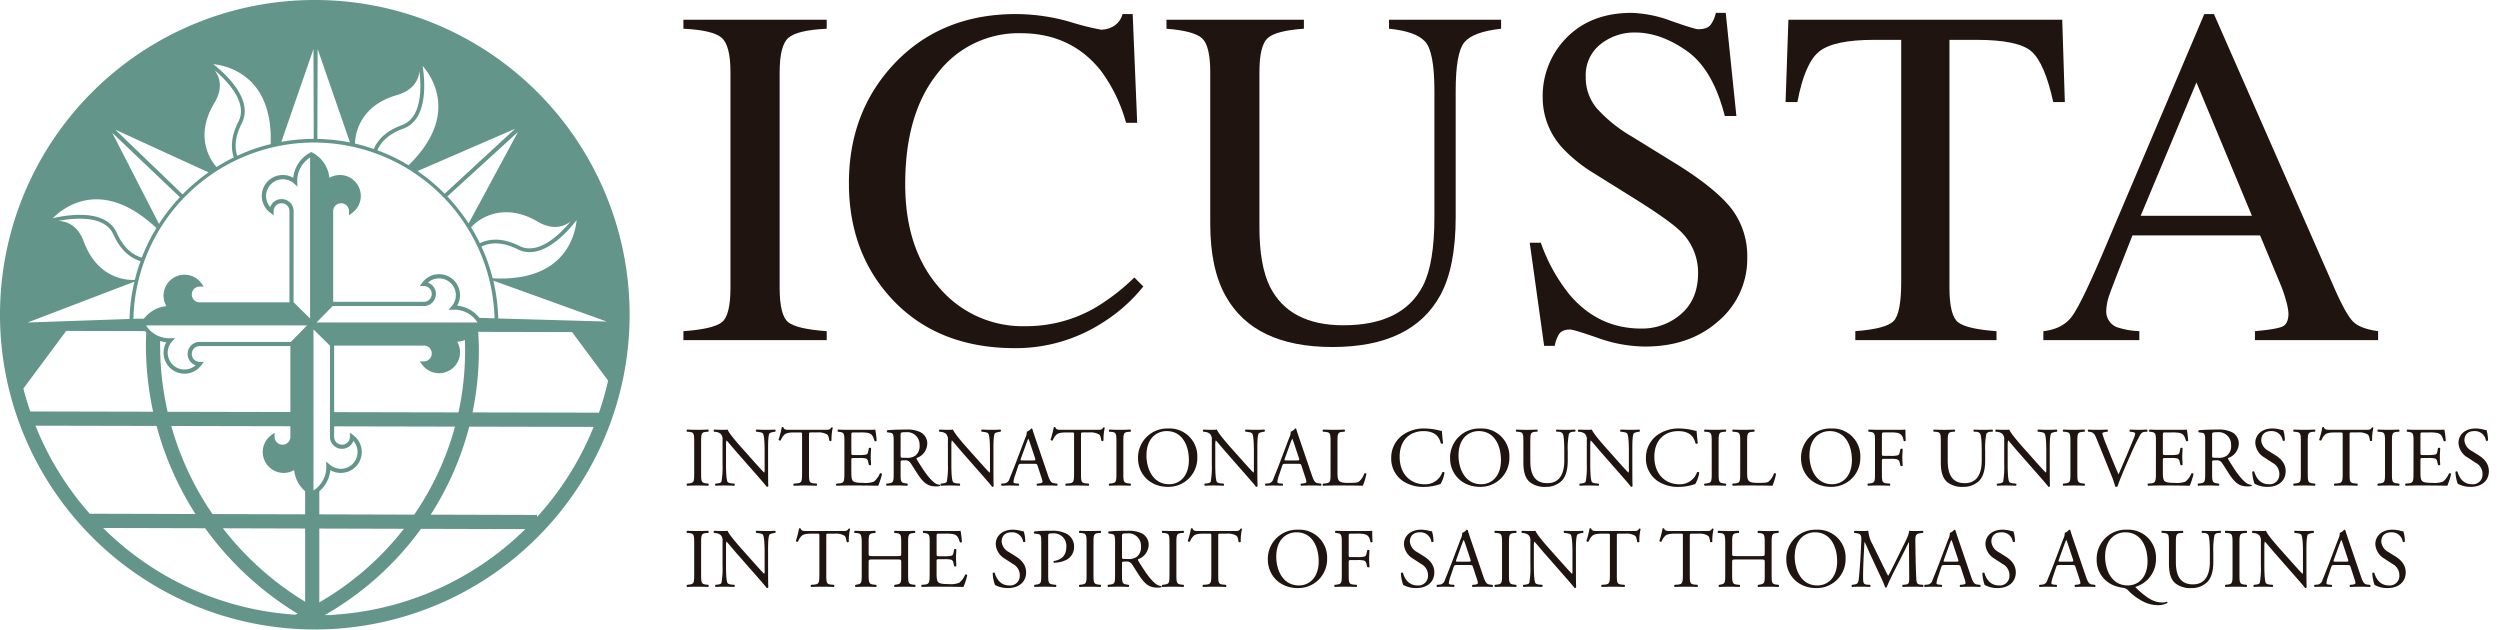 <svg xmlns="http://www.w3.org/2000/svg" viewBox="0 0 711.379 179.159"><defs><style>.cls-1{fill:#63958a;}.cls-2{fill:#1f140f;}</style></defs><title>Logo_icusta_trazado</title><path class="cls-1" d="M89.093,140.049l-2.269-2.629v36.072h4.035v-34.8S89.24,140,89.093,140.049Z"/><path class="cls-1" d="M89.579,0A89.524,89.524,0,0,0,23.64,150.137v.085h.082A89.557,89.557,0,1,0,89.579,0Zm83.08,91.5-30.881-.879a51.857,51.857,0,0,0-1.3-10.293l-.088-.464ZM141.381,79.241c-.416-.011-.8-.033-1.185-.054a51.946,51.946,0,0,0-3.2-9.019c.083-.044.163-.093.251-.131,2.922-1.279,6.3-.978,10.054.895,6.6,3.3,13.6-4.207,16.777-8.292C163.641,67.008,160.722,79.735,141.381,79.241ZM153,63.066c4.407,2.591,7.557,1.355,9.364-.023-3.3,3.944-9.254,9.6-14.586,6.938-4.049-2.023-7.736-2.331-10.962-.916-.094.041-.181.093-.271.14q-1.143-2.344-2.5-4.556c.436-.429.723-.684.723-.684S141.949,56.57,153,63.066Zm-19.65.507a53.2,53.2,0,0,0-6.064-7.674l20.1-18.338Zm-6.813-8.446a53.275,53.275,0,0,0-7.727-6.447l27.736-12.022Zm-9.872-8.5c-.143.143-.278.269-.415.4a52.452,52.452,0,0,0-8.87-4.27c1.186-2.729,3.638-4.8,7.337-6.142,6.932-2.511,6.32-12.759,5.545-17.874C123.125,22.058,130.341,32.941,116.66,46.622ZM112.934,27.06c4.914-1.41,6.187-4.545,6.433-6.8.587,5.108.586,13.322-5.017,15.353-4.021,1.457-6.689,3.746-7.982,6.788a51.8,51.8,0,0,0-5.345-1.539C101.012,40.176,101.052,30.469,112.934,27.06Zm-22.55-13.1,9.209,26.58a51.879,51.879,0,0,0-9.283-1Zm50.338,76.611c-.584-.013-5.015-.149-5.015-.149a11.627,11.627,0,0,0,1.227,1.746c.112.136-7.894.23-7.894.23a9.277,9.277,0,0,1-1.6,1.841l4.7.1.035.418c.1,1.672.169,3.353.169,5.049a82.554,82.554,0,0,1-1.888,17.544l-34.168-.074-1.733-.032-.023,4.078h1l1.646,0,3.093.007,29.2.063a82.241,82.241,0,0,1-11.607,25.043l-24.853-.07-4.046-.011-28.5-.074a85.161,85.161,0,0,1-11.727-25.063l35.067.076v-4.046l-36.109-.078A85.458,85.458,0,0,1,45.564,98.1c0-.6.012-1.2.029-1.791-.054-.023-2.266-1.074-2.266-1.074s-1.2-1.845-1.782-1.84c-1.409.013-.025-2.7-.025-2.7-1.19,0-2.381.01-3.563.012a51.4,51.4,0,0,1,102.766-.134ZM38.373,79.64c-1.33.088-10.407.263-14.514-10.864-1.77-4.8-4.991-5.833-7.263-5.911,5.051-.964,13.242-1.573,15.683,3.865,1.815,4.045,4.409,6.586,7.7,7.579A51.8,51.8,0,0,0,38.373,79.64ZM89.2,13.963l.073,25.552a51.972,51.972,0,0,0-9.22.848ZM77.023,41A51.992,51.992,0,0,0,67.5,44.337c-.867-2.74-.457-5.829,1.284-9.214,3.374-6.556-4.045-13.652-8.093-16.874C65.042,18.733,77.682,21.793,77.023,41ZM60.985,29.332c2.643-4.376,1.445-7.54.088-9.363,3.9,3.346,9.491,9.367,6.765,14.667-1.905,3.7-2.323,7.11-1.309,10.157a52.649,52.649,0,0,0-4.907,2.737C61.04,46.919,54.653,39.813,60.985,29.332ZM59.339,49.049a53.225,53.225,0,0,0-7.381,6.263L32.813,36.9Zm-8.151,7.058a53.134,53.134,0,0,0-5.949,7.6l-13.292-25.9Zm-8.1,7.5c.51.44.969.86,1.409,1.274a52.386,52.386,0,0,0-4.155,8.427c-3.013-.889-5.4-3.244-7.094-7.015-3.018-6.727-13.193-5.356-18.236-4.2C18.115,58.984,28.432,50.98,43.09,63.609ZM38.247,80.155a50.232,50.232,0,0,0-1.382,10.608L7.839,91.77Zm-31.589,30.4L18.831,94.166l22.8.053c-.062,1.286-.109,2.576-.109,3.878a89.516,89.516,0,0,0,2.046,19.061l-34.956-.076C7.88,114.941,7.218,112.77,6.658,110.558Zm18.874,35.623A85.66,85.66,0,0,1,10.1,121.131l34.452.075a89.074,89.074,0,0,0,11.07,25.058Zm58.53,28.733a85.271,85.271,0,0,1-54.718-24.676l29.032.08a90.314,90.314,0,0,0,26.308,24.314C84.476,174.728,84.268,174.819,84.061,174.914Zm5.012-2.51-1.6-.791a86.205,86.205,0,0,1-24.046-21.283l24.134.066,4.046.011,23.328.064A83.228,83.228,0,0,1,89.073,172.4Zm6.6,2.467a17.38,17.38,0,0,1-3.242.142,87.229,87.229,0,0,0,27.366-24.528l29.676.081A85.256,85.256,0,0,1,95.67,174.872Zm57.146-27.759,0-.583-30.264-.085A86.026,86.026,0,0,0,133.519,121.4l35.4.077A85.718,85.718,0,0,1,152.816,147.113Zm-18.358-29.759a86.488,86.488,0,0,0,1.8-17.553c0-1.811-.079-3.6-.192-5.385l1.134.024,25.579.059,10.247,13.8a84.763,84.763,0,0,1-2.593,9.135Z"/><path class="cls-1" d="M96.715,50.149a5.6,5.6,0,0,0-3.3,1.073,8.728,8.728,0,0,0-4.471-7.37l-.358-.2h0l-.358.2a8.728,8.728,0,0,0-4.471,7.37,5.6,5.6,0,0,0-6.617,9.046l.383.282v-.476a2.6,2.6,0,0,1,5.2.006c0,.067,0,.162-.008.243s-.006.134,0,.183V86.361l5.877,5.776h0l5.877-5.777V60.506h0c0-.049,0-.109,0-.183s-.008-.176-.008-.243a2.6,2.6,0,0,1,5.2-.006v.476l.383-.282a5.6,5.6,0,0,0-3.32-10.119ZM88.107,90.988l-4.913-4.829V60.407l0-.063c0-.088.008-.191.008-.264a3.08,3.08,0,0,0-6.123-.48,5.121,5.121,0,1,1,6.763-7.693l.417.367-.019-.622c0-.063,0-.125,0-.188a8.243,8.243,0,0,1,3.869-6.979s.32-.2.482-.3V91.453Z"/><path class="cls-1" d="M88.589,92.629l-6.228-6.121v-26c0-.04,0-.111,0-.2s.007-.166.007-.227a2.248,2.248,0,0,0-4.5,0v1.166l-.941-.693A5.953,5.953,0,0,1,80.463,49.8a5.9,5.9,0,0,1,2.984.8,9.12,9.12,0,0,1,4.613-7.056l.53-.294.529.3A9.117,9.117,0,0,1,93.73,50.6a5.957,5.957,0,0,1,8.941,5.155,5.98,5.98,0,0,1-2.428,4.8l-.939.693,0-1.168a2.248,2.248,0,0,0-4.5.005l.006.183c.005.146.008.209,0,.261V86.508l-.1.1Zm.35-48.377V91.3l5.176-5.086V60.506c0-.055,0-.1,0-.146-.006-.14-.01-.219-.01-.279a2.949,2.949,0,0,1,5.889-.222A5.254,5.254,0,0,0,93.624,51.5l-.538.392-.018-.665A8.406,8.406,0,0,0,88.939,44.252Zm-5.4,41.761,4.695,4.612V44.816a7.842,7.842,0,0,0-3.65,6.648l.048,1.607-1.023-.9A4.77,4.77,0,0,0,76.9,58.921a3.43,3.43,0,0,1,6.658,1.158c0,.078,0,.188-.009.281Z"/><path class="cls-1" d="M130.544,100.243a5.6,5.6,0,0,0-1.073-3.3,8.728,8.728,0,0,0,7.37-4.471l.2-.358h0l-.2-.358a8.728,8.728,0,0,0-7.37-4.471,5.6,5.6,0,0,0-9.046-6.617l-.282.383h.476a2.6,2.6,0,0,1-.006,5.2c-.067,0-.162,0-.243-.008s-.134-.006-.183,0H94.333l-5.776,5.877h0l5.777,5.877h25.855c.049,0,.109,0,.183,0s.176-.008.243-.008a2.6,2.6,0,0,1,.006,5.2h-.476l.282.383a5.6,5.6,0,0,0,10.119-3.32ZM89.706,91.635l4.829-4.913h25.752l.063,0c.088,0,.191.008.264.008a3.08,3.08,0,0,0,.48-6.123,5.121,5.121,0,1,1,7.693,6.763l-.367.417.622-.019c.063,0,.125,0,.188,0a8.243,8.243,0,0,1,6.979,3.869s.2.32.3.482H89.24Z"/><path class="cls-1" d="M124.938,106.2a5.981,5.981,0,0,1-4.8-2.429l-.693-.942h1.168a2.248,2.248,0,0,0-.006-4.5c-.062,0-.15,0-.225.008-.1,0-.166,0-.22,0H94.185l-6.121-6.228,6.122-6.228h26a1.756,1.756,0,0,1,.2,0l.224.007a2.247,2.247,0,0,0,.005-4.495l-1.166,0,.691-.941A5.954,5.954,0,0,1,130.9,83.991a5.905,5.905,0,0,1-.8,2.983,9.124,9.124,0,0,1,7.055,4.614l.3.528-.3.53a9.119,9.119,0,0,1-7.055,4.612,5.957,5.957,0,0,1-5.155,8.941Zm-4.1-2.678a5.252,5.252,0,0,0,9.358-3.279,5.216,5.216,0,0,0-1.006-3.09l-.392-.538.665-.019a8.409,8.409,0,0,0,6.981-4.129H89.392l5.087,5.176h25.708a1.335,1.335,0,0,0,.149,0c.1-.005.205-.01.277-.01a2.949,2.949,0,0,1,.222,5.89ZM90.068,91.766h45.81a7.84,7.84,0,0,0-6.648-3.65l-1.608.048.9-1.023a4.771,4.771,0,0,0-6.752-6.717,3.43,3.43,0,0,1-1.158,6.659l-.275-.008-25.656,0Z"/><path class="cls-1" d="M80.72,134.22a5.6,5.6,0,0,0,3.3-1.073,8.728,8.728,0,0,0,4.471,7.37l.358.2h0l.358-.2a8.728,8.728,0,0,0,4.471-7.37,5.6,5.6,0,0,0,6.617-9.046l-.383-.282v.476a2.6,2.6,0,0,1-5.2-.006c0-.067,0-.162.008-.243s.006-.134,0-.183V98.008l-5.877-5.776h0l-5.877,5.777v25.855h0c0,.049,0,.109,0,.183s.008.176.008.243a2.6,2.6,0,0,1-5.2.006v-.476l-.383.282a5.6,5.6,0,0,0,3.32,10.119Zm8.608-40.839,4.913,4.829v25.752l0,.063c0,.088-.008.191-.008.264a3.08,3.08,0,0,0,6.123.48,5.121,5.121,0,1,1-6.763,7.693l-.417-.367.019.622c0,.063,0,.125,0,.188a8.243,8.243,0,0,1-3.869,6.979s-.32.2-.482.3V92.915Z"/><path class="cls-1" d="M88.846,141.118l-.529-.294a9.12,9.12,0,0,1-4.612-7.056,5.9,5.9,0,0,1-2.985.8,5.954,5.954,0,0,1-3.528-10.751l.939-.693,0,1.166a2.248,2.248,0,0,0,4.5,0l-.006-.181c-.005-.148-.008-.211,0-.264V97.861l6.227-6.122,6.228,6.122v26c0,.038,0,.108,0,.2s-.008.168-.008.229a2.248,2.248,0,0,0,4.5.005v-1.168l.941.693a5.953,5.953,0,0,1-3.528,10.751,5.912,5.912,0,0,1-2.984-.8,9.118,9.118,0,0,1-4.613,7.055Zm-4.5-8.647.018.665a8.407,8.407,0,0,0,4.128,6.981V93.068l-5.176,5.086v25.708c0,.055,0,.1,0,.146.006.142.01.22.01.279a2.949,2.949,0,0,1-5.889.222,5.253,5.253,0,0,0,3.278,9.359,5.217,5.217,0,0,0,3.091-1.006ZM89.2,93.743v45.81a7.841,7.841,0,0,0,3.651-6.648L92.8,131.3l1.023.9a4.77,4.77,0,0,0,6.717-6.751,3.43,3.43,0,0,1-6.658-1.16c0-.077,0-.186.009-.281l0-25.651Z"/><path class="cls-1" d="M46.89,84.125a5.6,5.6,0,0,0,1.073,3.3,8.728,8.728,0,0,0-7.37,4.471l-.2.358h0l.2.358a8.728,8.728,0,0,0,7.37,4.471,5.6,5.6,0,0,0,9.046,6.617l.282-.383h-.476a2.6,2.6,0,0,1,.006-5.2c.067,0,.162,0,.243.008s.134.006.183,0H83.1l5.776-5.877h0L83.1,86.374H57.248c-.049,0-.109,0-.183,0s-.176.008-.243.008a2.6,2.6,0,0,1-.006-5.2h.476l-.282-.383a5.6,5.6,0,0,0-10.119,3.32Zm40.839,8.608L82.9,97.646H57.148l-.063,0c-.088,0-.191-.008-.264-.008a3.08,3.08,0,0,0-.48,6.123A5.121,5.121,0,1,1,48.648,97l.367-.417-.622.019c-.063,0-.125,0-.188,0a8.243,8.243,0,0,1-6.979-3.869s-.2-.32-.3-.482H88.195Z"/><path class="cls-1" d="M52.5,106.335a5.957,5.957,0,0,1-5.155-8.941,9.119,9.119,0,0,1-7.055-4.612l-.3-.53.3-.528a9.111,9.111,0,0,1,7.054-4.612A5.957,5.957,0,0,1,52.5,78.169a5.977,5.977,0,0,1,4.8,2.429l.693.939-1.168,0a2.248,2.248,0,0,0,.005,4.5l.231-.008a1.907,1.907,0,0,1,.214,0H83.25l6.121,6.228L83.25,98.479h-26a1.589,1.589,0,0,1-.175,0c-.1,0-.19-.008-.252-.008a2.248,2.248,0,0,0-.005,4.5h1.168l-.693.942A5.981,5.981,0,0,1,52.5,106.335ZM49.811,96.2l-.9,1.024a4.771,4.771,0,0,0,6.752,6.717,3.43,3.43,0,0,1,1.158-6.659c.078,0,.187,0,.281.008l25.651,0L87.367,92.6H41.557a7.841,7.841,0,0,0,6.648,3.65Zm-8.818-4.3h47.05l-5.087-5.176H57.248c-.051,0-.1,0-.164,0l-.262.008a2.949,2.949,0,0,1-.222-5.89,5.252,5.252,0,0,0-9.358,3.279,5.219,5.219,0,0,0,1.006,3.09l.392.538-.665.019A8.409,8.409,0,0,0,40.993,91.9Z"/><path class="cls-2" d="M194.465,94.236q8.409-.6,10.9-2.509t2.49-9.871v-61.3q0-7.6-2.49-9.79t-10.9-2.591V5.62H235.24V8.175q-8.411.4-10.9,2.591t-2.49,9.79v61.3q0,7.964,2.49,9.871t10.9,2.509v2.557H194.465Z"/><path class="cls-2" d="M304.478,6.225a75.349,75.349,0,0,0,8.815,2.22,6.941,6.941,0,0,0,3.7-1.077A5.615,5.615,0,0,0,319.416,4h2.893l1.279,30.952h-3.163a44.626,44.626,0,0,0-7.2-14.871q-8.478-10.631-22.81-10.631a28.971,28.971,0,0,0-23.652,11.439q-9.184,11.441-9.184,31.49,0,18.437,9.655,29.438a31.127,31.127,0,0,0,24.458,11,39.283,39.283,0,0,0,19.716-5.114,59.213,59.213,0,0,0,11.371-8.749l2.557,2.558a46.217,46.217,0,0,1-11.372,10.16,45.686,45.686,0,0,1-25.1,7.4q-22.2,0-35.258-14.2-12.046-13.119-12.045-32.768,0-20.119,12.718-33.778Q267.67,4,289.137,4A56.385,56.385,0,0,1,304.478,6.225Z"/><path class="cls-2" d="M371.026,5.62V8.175q-7.942.54-10.3,2.659t-2.354,9.722V64.63q0,10.835,2.961,16.89,5.515,11.035,20.925,11.035,16.889,0,22.676-11.3,3.23-6.325,3.23-19.515V25.872q0-11.237-2.691-14.1t-10.228-3.6V5.62h31.893V8.175q-8.007.877-10.463,3.87t-2.456,13.827V61.736q0,14.267-4.373,22.273-8.074,14.736-30.683,14.736-22.341,0-30.414-14.534-4.376-7.805-4.373-20.591V20.556q0-7.534-2.322-9.655T331.931,8.175V5.62Z"/><path class="cls-2" d="M438.445,69.07a49.654,49.654,0,0,0,8.2,14.8q8.2,9.624,20.357,9.621a16.8,16.8,0,0,0,11.388-4.17q4.8-4.172,4.8-11.641a16.265,16.265,0,0,0-4.835-11.708q-3.156-3.162-13.3-9.487l-11.753-7.335a42.163,42.163,0,0,1-8.47-6.8,21.1,21.1,0,0,1-5.853-14.4,23.554,23.554,0,0,1,6.93-17.361q6.931-6.928,18.37-6.93A35.314,35.314,0,0,1,475.622,5.99q6.627,2.32,7.57,2.322,2.555,0,3.532-1.213a8.753,8.753,0,0,0,1.514-3.431h2.826L494.091,33h-3.3q-3.366-13.255-10.8-18.5t-14.7-5.25a15.4,15.4,0,0,0-9.856,3.332,11.141,11.141,0,0,0-4.206,9.252,13.506,13.506,0,0,0,3.223,9.084,41.506,41.506,0,0,0,10.014,8.006l12.1,7.468q11.359,7,16.024,12.852a22.163,22.163,0,0,1,4.595,14,23.224,23.224,0,0,1-8.176,18.1q-8.174,7.267-20.891,7.267a40.608,40.608,0,0,1-13.357-2.422q-6.965-2.422-7.974-2.422-2.422,0-3.264,1.482a9.319,9.319,0,0,0-1.111,3.162h-3.027l-4.1-29.337Z"/><path class="cls-2" d="M508.894,5.62h77.918l.741,23.416h-3.3Q581.833,18,578.1,14.669t-15.712-3.33h-7.669V81.855q0,7.964,2.489,9.871t10.9,2.509v2.557H527.935V94.236q8.747-.669,10.9-2.879T540.99,80.24v-68.9h-7.739q-11.441,0-15.577,3.3t-6.224,14.4h-3.364Z"/><path class="cls-2" d="M581.441,96.793V94.236q5.316-.6,7.974-4t9.112-18.606L627.234,4h2.744l34.334,78.122q3.432,7.76,5.484,9.6t6.9,2.508v2.557H641.651V94.236q6.039-.536,7.788-1.306t1.748-3.783a16.615,16.615,0,0,0-.673-3.549,38.524,38.524,0,0,0-1.884-5.357l-5.516-13.255H606.8q-5.369,13.523-6.411,16.5a15.3,15.3,0,0,0-1.043,4.721,4.871,4.871,0,0,0,2.823,4.822,22.452,22.452,0,0,0,6.581,1.2v2.557ZM640.789,61.4,625,23.45,609.132,61.4Z"/><path class="cls-2" d="M197.537,125.955c0-2.544-.048-2.952-1.464-3.072l-.6-.048c-.144-.1-.1-.528.048-.6,1.2.048,2.017.071,3.024.071.96,0,1.776-.023,2.977-.071.144.071.192.5.048.6l-.6.048c-1.416.12-1.465.528-1.465,3.072V134.5c0,2.544.049,2.881,1.465,3.049l.6.071c.145.1.1.528-.048.6-1.2-.048-2.017-.072-2.977-.072-1.008,0-1.824.024-3.024.072a.468.468,0,0,1-.048-.6l.6-.071c1.416-.168,1.464-.5,1.464-3.049Z"/><path class="cls-2" d="M218.563,134.068c0,.72,0,3.576.072,4.2a.433.433,0,0,1-.456.264c-.288-.408-.984-1.248-3.072-3.624l-5.568-6.337c-.648-.744-2.28-2.712-2.784-3.24h-.049a6.129,6.129,0,0,0-.119,1.561v5.232c0,1.128.023,4.248.432,4.969.144.264.624.407,1.224.456l.744.071a.44.44,0,0,1-.048.6c-1.08-.048-1.92-.072-2.808-.072-1.009,0-1.656.024-2.5.072a.446.446,0,0,1-.048-.6l.648-.071c.552-.072.936-.217,1.056-.48a23.177,23.177,0,0,0,.313-4.944v-6.937a2.2,2.2,0,0,0-.528-1.729,2.606,2.606,0,0,0-1.488-.576l-.408-.048a.42.42,0,0,1,.049-.6c1.008.071,2.28.071,2.712.071a7.794,7.794,0,0,0,1.1-.071c.479,1.224,3.312,4.392,4.1,5.28l2.328,2.616c1.656,1.848,2.833,3.192,3.961,4.345h.048a2.433,2.433,0,0,0,.1-1.009v-5.136c0-1.129-.023-4.249-.479-4.969-.145-.216-.528-.36-1.488-.48l-.408-.048c-.168-.144-.144-.528.048-.6,1.1.048,1.92.071,2.832.071,1.032,0,1.656-.023,2.473-.071a.42.42,0,0,1,.048.6l-.336.048c-.768.12-1.248.313-1.344.5-.408.864-.36,3.841-.36,4.945Z"/><path class="cls-2" d="M230.2,134.548c0,2.521.048,2.881,1.439,3l.769.071c.144.1.1.528-.048.6-1.368-.048-2.185-.072-3.145-.072s-1.8.024-3.336.072a.419.419,0,0,1,0-.6l.864-.071c1.367-.12,1.487-.48,1.487-3V123.819c0-.744,0-.769-.72-.769h-1.32c-1.032,0-2.352.049-2.952.6a4.375,4.375,0,0,0-1.08,1.656.465.465,0,0,1-.624-.168,25.306,25.306,0,0,0,.912-3.576.6.6,0,0,1,.456,0c.144.768.937.743,2.04.743h9.721c1.3,0,1.513-.048,1.872-.672.12-.048.385-.023.433.072a14.492,14.492,0,0,0-.36,3.648.452.452,0,0,1-.624.048c-.072-.6-.24-1.488-.6-1.752a4.787,4.787,0,0,0-2.784-.6h-1.7c-.721,0-.7.024-.7.816Z"/><path class="cls-2" d="M240.281,125.907c0-2.5-.048-2.856-1.464-3.024l-.385-.048c-.144-.1-.1-.528.049-.6,1.032.048,1.848.071,2.832.071h4.513c1.536,0,2.952,0,3.24-.071a27,27,0,0,1,.384,3.192.474.474,0,0,1-.6.048c-.359-1.128-.575-1.969-1.824-2.28a11.437,11.437,0,0,0-2.328-.145H242.97c-.721,0-.721.049-.721.96v4.8c0,.672.072.672.792.672h1.393a8.931,8.931,0,0,0,2.04-.144c.288-.1.456-.24.576-.84l.192-.984a.474.474,0,0,1,.624.023c0,.576-.1,1.513-.1,2.425,0,.864.1,1.776.1,2.3a.475.475,0,0,1-.624.024l-.217-.937a1.026,1.026,0,0,0-.743-.912,8.07,8.07,0,0,0-1.849-.119h-1.393c-.72,0-.792.023-.792.647v3.385c0,1.271.072,2.088.456,2.5.288.288.792.552,2.9.552a7.009,7.009,0,0,0,3.072-.36,6.014,6.014,0,0,0,1.7-2.328.442.442,0,0,1,.6.168,20.958,20.958,0,0,1-1.08,3.337c-2.16-.048-4.3-.072-6.433-.072h-2.16c-1.032,0-1.849.024-3.265.072a.468.468,0,0,1-.048-.6l.792-.071c1.368-.12,1.488-.48,1.488-3Z"/><path class="cls-2" d="M254.3,125.932c0-2.28-.072-2.688-1.056-2.809l-.769-.1a.4.4,0,0,1,.024-.6c1.344-.12,3-.191,5.353-.191a8.5,8.5,0,0,1,4.008.72,3.576,3.576,0,0,1,1.992,3.36,4.441,4.441,0,0,1-3,4.009c-.12.144,0,.384.12.575,1.92,3.1,3.192,5.017,4.824,6.385a2.869,2.869,0,0,0,1.656.672.2.2,0,0,1,.023.336,3.721,3.721,0,0,1-1.056.12c-2.04,0-3.265-.6-4.969-3.023-.624-.889-1.607-2.545-2.352-3.625a1.714,1.714,0,0,0-1.7-.768c-1.08,0-1.129.023-1.129.527v3.024c0,2.521.049,2.809,1.44,3l.5.071a.469.469,0,0,1-.048.6c-1.08-.048-1.9-.072-2.856-.072-1.008,0-1.872.024-3,.072a.463.463,0,0,1-.048-.6l.6-.071c1.393-.168,1.44-.48,1.44-3Zm1.968,3.432a1.881,1.881,0,0,0,.072.792c.072.072.433.12,1.656.12a4.021,4.021,0,0,0,2.473-.624,3.443,3.443,0,0,0,1.2-2.976,3.535,3.535,0,0,0-3.84-3.7c-1.488,0-1.561.1-1.561.768Z"/><path class="cls-2" d="M282.69,134.068c0,.72,0,3.576.072,4.2a.433.433,0,0,1-.456.264c-.288-.408-.984-1.248-3.072-3.624l-5.568-6.337c-.648-.744-2.28-2.712-2.784-3.24h-.049a6.129,6.129,0,0,0-.119,1.561v5.232c0,1.128.023,4.248.432,4.969.144.264.624.407,1.224.456l.744.071a.44.44,0,0,1-.048.6c-1.08-.048-1.92-.072-2.808-.072-1.009,0-1.656.024-2.5.072a.446.446,0,0,1-.048-.6l.648-.071c.552-.072.936-.217,1.056-.48a23.177,23.177,0,0,0,.313-4.944v-6.937a2.2,2.2,0,0,0-.528-1.729,2.606,2.606,0,0,0-1.488-.576l-.408-.048a.42.42,0,0,1,.049-.6c1.008.071,2.28.071,2.712.071a7.794,7.794,0,0,0,1.1-.071c.479,1.224,3.312,4.392,4.1,5.28l2.328,2.616c1.656,1.848,2.833,3.192,3.961,4.345h.048a2.433,2.433,0,0,0,.1-1.009v-5.136c0-1.129-.023-4.249-.479-4.969-.145-.216-.528-.36-1.488-.48l-.408-.048c-.168-.144-.144-.528.048-.6,1.1.048,1.92.071,2.832.071,1.032,0,1.656-.023,2.473-.071a.42.42,0,0,1,.048.6l-.336.048c-.768.12-1.248.313-1.344.5-.408.864-.36,3.841-.36,4.945Z"/><path class="cls-2" d="M295.265,132.58c-.168-.528-.264-.6-.983-.6h-3.625c-.6,0-.744.072-.912.576l-.84,2.521a9.168,9.168,0,0,0-.528,1.992c0,.288.12.432.7.48l.792.071a.387.387,0,0,1-.048.6c-.624-.048-1.368-.048-2.5-.072-.792,0-1.656.048-2.3.072a.474.474,0,0,1-.048-.6l.792-.071a1.6,1.6,0,0,0,1.44-1.177c.432-1.1,1.1-2.664,2.112-5.353l2.448-6.48a3.454,3.454,0,0,0,.408-1.7,2.69,2.69,0,0,0,1.248-.912.339.339,0,0,1,.359.216c.313,1.057.7,2.16,1.057,3.217L298.121,135c.7,2.064,1.008,2.425,2.04,2.545l.648.071a.471.471,0,0,1,0,.6c-.984-.048-1.824-.072-2.9-.072-1.152,0-2.064.048-2.761.072a.4.4,0,0,1-.048-.6l.7-.071c.5-.049.84-.192.84-.433a4.944,4.944,0,0,0-.312-1.272Zm-4.752-2.137c-.192.553-.168.576.5.576h2.952c.7,0,.744-.1.528-.744l-1.3-3.912a15.721,15.721,0,0,0-.553-1.512H292.6a14.647,14.647,0,0,0-.576,1.416Z"/><path class="cls-2" d="M307.6,134.548c0,2.521.048,2.881,1.439,3l.769.071c.144.1.1.528-.048.6-1.368-.048-2.185-.072-3.145-.072s-1.8.024-3.336.072a.419.419,0,0,1,0-.6l.864-.071c1.367-.12,1.487-.48,1.487-3V123.819c0-.744,0-.769-.72-.769h-1.32c-1.032,0-2.352.049-2.952.6a4.375,4.375,0,0,0-1.08,1.656.465.465,0,0,1-.624-.168,25.306,25.306,0,0,0,.912-3.576.6.6,0,0,1,.456,0c.144.768.937.743,2.04.743h9.721c1.3,0,1.513-.048,1.872-.672.12-.048.385-.023.433.072a14.492,14.492,0,0,0-.36,3.648.452.452,0,0,1-.624.048c-.072-.6-.24-1.488-.6-1.752a4.787,4.787,0,0,0-2.784-.6h-1.7c-.721,0-.7.024-.7.816Z"/><path class="cls-2" d="M317.68,125.955c0-2.544-.048-2.952-1.464-3.072l-.6-.048c-.144-.1-.1-.528.048-.6,1.2.048,2.017.071,3.024.071.96,0,1.776-.023,2.977-.071.144.071.192.5.048.6l-.6.048c-1.416.12-1.465.528-1.465,3.072V134.5c0,2.544.049,2.881,1.465,3.049l.6.071c.145.1.1.528-.048.6-1.2-.048-2.017-.072-2.977-.072-1.008,0-1.824.024-3.024.072a.468.468,0,0,1-.048-.6l.6-.071c1.416-.168,1.464-.5,1.464-3.049Z"/><path class="cls-2" d="M323.824,130.4a8.3,8.3,0,0,1,8.544-8.473,7.9,7.9,0,0,1,8.329,8.232,8.2,8.2,0,0,1-8.329,8.377C327.04,138.532,323.824,134.716,323.824,130.4Zm14.473.5c0-3.96-1.752-8.232-6.336-8.232-2.5,0-5.737,1.7-5.737,6.961,0,3.552,1.729,8.16,6.457,8.16C335.561,137.788,338.3,135.628,338.3,130.9Z"/><path class="cls-2" d="M357.785,134.068c0,.72,0,3.576.072,4.2a.433.433,0,0,1-.456.264c-.288-.408-.984-1.248-3.072-3.624l-5.568-6.337c-.648-.744-2.28-2.712-2.784-3.24h-.049a6.129,6.129,0,0,0-.119,1.561v5.232c0,1.128.023,4.248.432,4.969.144.264.624.407,1.224.456l.744.071a.44.44,0,0,1-.048.6c-1.08-.048-1.92-.072-2.808-.072-1.009,0-1.656.024-2.5.072a.446.446,0,0,1-.048-.6l.648-.071c.552-.072.936-.217,1.056-.48a23.177,23.177,0,0,0,.313-4.944v-6.937a2.2,2.2,0,0,0-.528-1.729,2.606,2.606,0,0,0-1.488-.576l-.408-.048a.42.42,0,0,1,.049-.6c1.008.071,2.28.071,2.712.071a7.794,7.794,0,0,0,1.1-.071c.479,1.224,3.312,4.392,4.1,5.28l2.328,2.616c1.656,1.848,2.833,3.192,3.961,4.345h.048a2.433,2.433,0,0,0,.1-1.009v-5.136c0-1.129-.023-4.249-.479-4.969-.145-.216-.528-.36-1.488-.48l-.408-.048c-.168-.144-.144-.528.048-.6,1.1.048,1.92.071,2.832.071,1.032,0,1.656-.023,2.473-.071a.42.42,0,0,1,.048.6l-.336.048c-.768.12-1.248.313-1.344.5-.408.864-.36,3.841-.36,4.945Z"/><path class="cls-2" d="M370.36,132.58c-.168-.528-.264-.6-.983-.6h-3.625c-.6,0-.744.072-.912.576l-.84,2.521a9.168,9.168,0,0,0-.528,1.992c0,.288.12.432.7.48l.792.071a.387.387,0,0,1-.048.6c-.624-.048-1.368-.048-2.5-.072-.792,0-1.656.048-2.3.072a.474.474,0,0,1-.048-.6l.792-.071a1.6,1.6,0,0,0,1.44-1.177c.432-1.1,1.1-2.664,2.112-5.353l2.448-6.48a3.454,3.454,0,0,0,.408-1.7,2.69,2.69,0,0,0,1.248-.912.339.339,0,0,1,.359.216c.313,1.057.7,2.16,1.057,3.217L373.217,135c.7,2.064,1.008,2.425,2.04,2.545l.648.071a.471.471,0,0,1,0,.6c-.984-.048-1.824-.072-2.9-.072-1.152,0-2.064.048-2.761.072a.4.4,0,0,1-.048-.6l.7-.071c.5-.049.84-.192.84-.433a4.944,4.944,0,0,0-.312-1.272Zm-4.752-2.137c-.192.553-.168.576.5.576h2.952c.7,0,.744-.1.528-.744l-1.3-3.912a15.721,15.721,0,0,0-.553-1.512H367.7a14.648,14.648,0,0,0-.576,1.416Z"/><path class="cls-2" d="M378.615,125.907c0-2.521-.048-2.9-1.561-3.024l-.6-.048c-.145-.1-.1-.528.048-.6,1.345.048,2.16.071,3.12.071.937,0,1.752-.023,2.952-.071.145.071.192.5.049.6l-.576.048c-1.416.12-1.465.5-1.465,3.024v8.353c0,1.513.072,2.137.5,2.593.264.264.72.552,2.616.552,2.04,0,2.544-.1,2.928-.312a5.116,5.116,0,0,0,1.584-2.377c.145-.12.6-.023.6.145a19.2,19.2,0,0,1-1.009,3.36c-1.224-.048-3.5-.072-5.977-.072h-2.208c-1.008,0-1.775.024-3.12.072a.467.467,0,0,1-.048-.6l.72-.071c1.393-.145,1.44-.48,1.44-3Z"/><path class="cls-2" d="M398.895,123.963a10.343,10.343,0,0,1,6.48-2.04,18.547,18.547,0,0,1,4.249.576,1.8,1.8,0,0,0,.672.1c.023.553.144,2.064.336,3.528a.507.507,0,0,1-.648.049c-.359-1.633-1.439-3.5-4.92-3.5-3.673,0-6.793,2.328-6.793,7.3,0,5.04,3.192,7.824,7.129,7.824a5.117,5.117,0,0,0,5.017-3.432.5.5,0,0,1,.624.1,9.013,9.013,0,0,1-1.152,3.288,4.834,4.834,0,0,0-.84.24,14.14,14.14,0,0,1-3.793.552,10.513,10.513,0,0,1-5.976-1.607,7.737,7.737,0,0,1-3.409-6.6A7.973,7.973,0,0,1,398.895,123.963Z"/><path class="cls-2" d="M412.623,130.4a8.3,8.3,0,0,1,8.544-8.473,7.9,7.9,0,0,1,8.329,8.232,8.2,8.2,0,0,1-8.329,8.377C415.839,138.532,412.623,134.716,412.623,130.4Zm14.473.5c0-3.96-1.752-8.232-6.336-8.232-2.5,0-5.737,1.7-5.737,6.961,0,3.552,1.729,8.16,6.457,8.16C424.36,137.788,427.1,135.628,427.1,130.9Z"/><path class="cls-2" d="M445.12,128.332c0-1.488-.048-4.249-.456-4.969a1.486,1.486,0,0,0-1.2-.5l-.6-.048a.434.434,0,0,1,.049-.576c.912.048,1.8.071,2.735.071,1.009,0,1.656-.023,2.521-.071a.414.414,0,0,1,.048.576l-.576.048a1.4,1.4,0,0,0-1.2.576,21.4,21.4,0,0,0-.337,4.9v2.712c0,2.088-.336,4.3-1.68,5.736a6.323,6.323,0,0,1-4.584,1.752,6.819,6.819,0,0,1-4.489-1.32c-1.271-1.056-1.872-2.808-1.872-5.664v-5.664c0-2.5-.048-2.9-1.439-3.024l-.6-.048c-.144-.1-.1-.5.048-.576,1.2.048,2.017.071,2.977.071.984,0,1.776-.023,2.952-.071.145.071.192.479.048.576l-.576.048c-1.392.12-1.439.527-1.439,3.024v5.184c0,3.865,1.2,6.409,4.872,6.409,3.48,0,4.8-2.736,4.8-6.385Z"/><path class="cls-2" d="M464.487,134.068c0,.72,0,3.576.072,4.2a.433.433,0,0,1-.456.264c-.288-.408-.984-1.248-3.072-3.624l-5.568-6.337c-.648-.744-2.28-2.712-2.784-3.24h-.049a6.129,6.129,0,0,0-.119,1.561v5.232c0,1.128.023,4.248.432,4.969.144.264.624.407,1.224.456l.744.071a.44.44,0,0,1-.048.6c-1.08-.048-1.92-.072-2.808-.072-1.009,0-1.656.024-2.5.072a.446.446,0,0,1-.048-.6l.648-.071c.552-.072.936-.217,1.056-.48a23.177,23.177,0,0,0,.313-4.944v-6.937a2.2,2.2,0,0,0-.528-1.729,2.606,2.606,0,0,0-1.488-.576l-.408-.048a.42.42,0,0,1,.049-.6c1.008.071,2.28.071,2.712.071a7.794,7.794,0,0,0,1.1-.071c.479,1.224,3.312,4.392,4.1,5.28l2.328,2.616c1.656,1.848,2.833,3.192,3.961,4.345h.048a2.433,2.433,0,0,0,.1-1.009v-5.136c0-1.129-.023-4.249-.479-4.969-.145-.216-.528-.36-1.488-.48l-.408-.048c-.168-.144-.144-.528.048-.6,1.1.048,1.921.071,2.832.071,1.032,0,1.656-.023,2.473-.071a.42.42,0,0,1,.048.6l-.336.048c-.768.12-1.248.313-1.344.5-.408.864-.36,3.841-.36,4.945Z"/><path class="cls-2" d="M471.374,123.963a10.343,10.343,0,0,1,6.48-2.04,18.547,18.547,0,0,1,4.249.576,1.8,1.8,0,0,0,.672.1c.023.553.144,2.064.336,3.528a.507.507,0,0,1-.648.049c-.359-1.633-1.439-3.5-4.92-3.5-3.673,0-6.793,2.328-6.793,7.3,0,5.04,3.192,7.824,7.129,7.824a5.117,5.117,0,0,0,5.017-3.432.5.5,0,0,1,.624.1,9.013,9.013,0,0,1-1.152,3.288,4.834,4.834,0,0,0-.84.24,14.14,14.14,0,0,1-3.793.552,10.513,10.513,0,0,1-5.976-1.607,7.737,7.737,0,0,1-3.409-6.6A7.973,7.973,0,0,1,471.374,123.963Z"/><path class="cls-2" d="M487.07,125.955c0-2.544-.048-2.952-1.464-3.072l-.6-.048c-.144-.1-.1-.528.048-.6,1.2.048,2.017.071,3.024.071.96,0,1.776-.023,2.977-.071.144.071.192.5.048.6l-.6.048c-1.416.12-1.465.528-1.465,3.072V134.5c0,2.544.049,2.881,1.465,3.049l.6.071c.145.1.1.528-.048.6-1.2-.048-2.017-.072-2.977-.072-1.008,0-1.824.024-3.024.072a.468.468,0,0,1-.048-.6l.6-.071c1.416-.168,1.464-.5,1.464-3.049Z"/><path class="cls-2" d="M495.183,125.907c0-2.521-.048-2.9-1.561-3.024l-.6-.048c-.144-.1-.1-.528.048-.6,1.344.048,2.16.071,3.12.071.937,0,1.752-.023,2.952-.071.145.071.192.5.049.6l-.576.048c-1.416.12-1.465.5-1.465,3.024v8.353c0,1.513.072,2.137.5,2.593.264.264.72.552,2.616.552,2.04,0,2.544-.1,2.928-.312a5.116,5.116,0,0,0,1.584-2.377c.145-.12.6-.023.6.145a19.2,19.2,0,0,1-1.009,3.36c-1.224-.048-3.5-.072-5.977-.072h-2.208c-1.008,0-1.776.024-3.12.072a.468.468,0,0,1-.048-.6l.72-.071c1.393-.145,1.44-.48,1.44-3Z"/><path class="cls-2" d="M512.486,130.4a8.3,8.3,0,0,1,8.544-8.473,7.9,7.9,0,0,1,8.329,8.232,8.2,8.2,0,0,1-8.329,8.377C515.7,138.532,512.486,134.716,512.486,130.4Zm14.473.5c0-3.96-1.752-8.232-6.336-8.232-2.5,0-5.737,1.7-5.737,6.961,0,3.552,1.729,8.16,6.457,8.16C524.223,137.788,526.959,135.628,526.959,130.9Z"/><path class="cls-2" d="M535.5,129.075c0,.648.072.648.792.648h1.633a9.081,9.081,0,0,0,2.04-.144c.264-.1.456-.217.6-.841l.217-.96a.506.506,0,0,1,.624,0c0,.576-.1,1.536-.1,2.425,0,.863.1,1.775.1,2.328-.1.144-.456.144-.624,0l-.24-.937a1.156,1.156,0,0,0-.769-.912,8.171,8.171,0,0,0-1.848-.12h-1.633c-.72,0-.792.024-.792.648v3.336c0,2.521.049,2.881,1.465,3l.815.071c.145.1.1.528-.048.6-1.416-.048-2.232-.072-3.192-.072-1.056,0-1.872.024-3,.072a.467.467,0,0,1-.048-.6l.6-.071c1.393-.168,1.44-.48,1.44-3v-8.641c0-2.521-.048-2.856-1.44-3.024l-.384-.048c-.144-.1-.1-.528.048-.6,1.008.048,1.824.071,2.784.071h4.417c1.536,0,2.928,0,3.24-.071,0,1.1.023,2.256.071,3.168a.431.431,0,0,1-.575.072c-.192-1.08-.48-1.969-1.681-2.28a10.222,10.222,0,0,0-2.328-.145h-1.464c-.721,0-.721.049-.721.96Z"/><path class="cls-2" d="M563.9,128.332c0-1.488-.048-4.249-.456-4.969a1.486,1.486,0,0,0-1.2-.5l-.6-.048a.434.434,0,0,1,.049-.576c.912.048,1.8.071,2.735.071,1.009,0,1.656-.023,2.521-.071a.414.414,0,0,1,.048.576l-.576.048a1.4,1.4,0,0,0-1.2.576,21.4,21.4,0,0,0-.337,4.9v2.712c0,2.088-.336,4.3-1.68,5.736a6.323,6.323,0,0,1-4.584,1.752,6.819,6.819,0,0,1-4.489-1.32c-1.271-1.056-1.872-2.808-1.872-5.664v-5.664c0-2.5-.048-2.9-1.439-3.024l-.6-.048c-.144-.1-.1-.5.048-.576,1.2.048,2.017.071,2.977.071.984,0,1.776-.023,2.952-.071.145.071.192.479.048.576l-.576.048c-1.392.12-1.439.527-1.439,3.024v5.184c0,3.865,1.2,6.409,4.872,6.409,3.48,0,4.8-2.736,4.8-6.385Z"/><path class="cls-2" d="M583.263,134.068c0,.72,0,3.576.072,4.2a.433.433,0,0,1-.456.264c-.288-.408-.984-1.248-3.072-3.624l-5.568-6.337c-.648-.744-2.28-2.712-2.784-3.24h-.049a6.129,6.129,0,0,0-.119,1.561v5.232c0,1.128.023,4.248.432,4.969.144.264.624.407,1.224.456l.744.071a.44.44,0,0,1-.048.6c-1.08-.048-1.92-.072-2.808-.072-1.009,0-1.656.024-2.5.072a.446.446,0,0,1-.048-.6l.648-.071c.552-.072.936-.217,1.056-.48a23.177,23.177,0,0,0,.313-4.944v-6.937a2.2,2.2,0,0,0-.528-1.729,2.606,2.606,0,0,0-1.488-.576l-.408-.048a.42.42,0,0,1,.049-.6c1.008.071,2.28.071,2.712.071a7.794,7.794,0,0,0,1.1-.071c.479,1.224,3.312,4.392,4.1,5.28l2.328,2.616c1.656,1.848,2.833,3.192,3.961,4.345h.048a2.433,2.433,0,0,0,.1-1.009v-5.136c0-1.129-.023-4.249-.479-4.969-.145-.216-.528-.36-1.488-.48l-.408-.048c-.168-.144-.144-.528.048-.6,1.1.048,1.921.071,2.832.071,1.032,0,1.656-.023,2.473-.071a.42.42,0,0,1,.048.6l-.336.048c-.768.12-1.248.313-1.344.5-.408.864-.36,3.841-.36,4.945Z"/><path class="cls-2" d="M589.142,125.955c0-2.544-.048-2.952-1.464-3.072l-.6-.048c-.144-.1-.1-.528.048-.6,1.2.048,2.017.071,3.024.071.96,0,1.776-.023,2.977-.071.144.071.192.5.048.6l-.6.048c-1.416.12-1.465.528-1.465,3.072V134.5c0,2.544.049,2.881,1.465,3.049l.6.071c.145.1.1.528-.048.6-1.2-.048-2.017-.072-2.977-.072-1.008,0-1.824.024-3.024.072a.468.468,0,0,1-.048-.6l.6-.071c1.416-.168,1.464-.5,1.464-3.049Z"/><path class="cls-2" d="M596.582,124.852c-.552-1.345-.912-1.849-1.944-1.969l-.432-.048a.4.4,0,0,1,.048-.6c.7.048,1.464.071,2.5.071,1.056,0,1.9-.023,2.9-.071a.419.419,0,0,1,.048.6l-.36.048c-.912.12-1.1.265-1.128.456a30.009,30.009,0,0,0,1.2,3.36c1.1,2.784,2.208,5.545,3.408,8.281.744-1.584,1.752-4.057,2.3-5.329.7-1.632,1.824-4.344,2.231-5.376a2.553,2.553,0,0,0,.217-.937c0-.168-.24-.359-1.08-.456l-.433-.048a.419.419,0,0,1,.048-.6c.673.048,1.584.071,2.5.071.793,0,1.536-.023,2.329-.071a.471.471,0,0,1,.048.6l-.721.048a1.532,1.532,0,0,0-1.248.841,57.97,57.97,0,0,0-2.687,5.521l-1.3,2.952c-.96,2.208-2.088,4.992-2.5,6.265a.485.485,0,0,1-.264.071.967.967,0,0,1-.36-.071,27.987,27.987,0,0,0-1.1-3.192Z"/><path class="cls-2" d="M613.478,125.907c0-2.5-.048-2.856-1.464-3.024l-.385-.048c-.144-.1-.1-.528.049-.6,1.031.048,1.848.071,2.832.071h4.513c1.536,0,2.952,0,3.24-.071a27,27,0,0,1,.384,3.192.474.474,0,0,1-.6.048c-.359-1.128-.575-1.969-1.824-2.28a11.437,11.437,0,0,0-2.328-.145h-1.728c-.721,0-.721.049-.721.96v4.8c0,.672.072.672.792.672h1.393a8.931,8.931,0,0,0,2.04-.144c.288-.1.456-.24.576-.84l.192-.984a.474.474,0,0,1,.624.023c0,.576-.1,1.513-.1,2.425,0,.864.1,1.776.1,2.3a.475.475,0,0,1-.624.024l-.217-.937a1.026,1.026,0,0,0-.743-.912,8.07,8.07,0,0,0-1.849-.119h-1.393c-.72,0-.792.023-.792.647v3.385c0,1.271.072,2.088.456,2.5.288.288.792.552,2.9.552a7.009,7.009,0,0,0,3.072-.36,6.014,6.014,0,0,0,1.7-2.328.442.442,0,0,1,.6.168,20.958,20.958,0,0,1-1.08,3.337c-2.16-.048-4.3-.072-6.433-.072h-2.16c-1.032,0-1.849.024-3.265.072a.468.468,0,0,1-.048-.6l.792-.071c1.368-.12,1.488-.48,1.488-3Z"/><path class="cls-2" d="M627.493,125.932c0-2.28-.072-2.688-1.056-2.809l-.769-.1a.4.4,0,0,1,.024-.6c1.344-.12,3-.191,5.353-.191a8.5,8.5,0,0,1,4.008.72,3.576,3.576,0,0,1,1.992,3.36,4.441,4.441,0,0,1-3,4.009c-.12.144,0,.384.12.575,1.92,3.1,3.192,5.017,4.824,6.385a2.869,2.869,0,0,0,1.656.672.2.2,0,0,1,.023.336,3.721,3.721,0,0,1-1.056.12c-2.04,0-3.265-.6-4.969-3.023-.624-.889-1.607-2.545-2.352-3.625a1.714,1.714,0,0,0-1.7-.768c-1.08,0-1.129.023-1.129.527v3.024c0,2.521.049,2.809,1.44,3l.5.071a.469.469,0,0,1-.048.6c-1.08-.048-1.9-.072-2.856-.072-1.008,0-1.872.024-3,.072a.463.463,0,0,1-.048-.6l.6-.071c1.393-.168,1.44-.48,1.44-3Zm1.968,3.432a1.881,1.881,0,0,0,.072.792c.072.072.433.12,1.656.12a4.021,4.021,0,0,0,2.473-.624,3.443,3.443,0,0,0,1.2-2.976,3.535,3.535,0,0,0-3.84-3.7c-1.488,0-1.561.1-1.561.768Z"/><path class="cls-2" d="M645.277,138.532a7.5,7.5,0,0,1-3.745-.888,11.084,11.084,0,0,1-.647-3.36c.12-.168.479-.216.576-.072.359,1.225,1.344,3.576,4.128,3.576a2.725,2.725,0,0,0,3-2.76,3.605,3.605,0,0,0-1.968-3.36l-2.28-1.488a5.119,5.119,0,0,1-2.592-4.128c0-2.28,1.775-4.129,4.9-4.129a9.281,9.281,0,0,1,2.232.313,3.241,3.241,0,0,0,.84.144,10.468,10.468,0,0,1,.433,2.929c-.1.144-.48.216-.6.071a3.144,3.144,0,0,0-3.264-2.712c-2.353,0-2.856,1.561-2.856,2.664a3.774,3.774,0,0,0,2.04,2.952l1.92,1.2c1.513.937,3,2.328,3,4.608C650.39,136.732,648.4,138.532,645.277,138.532Z"/><path class="cls-2" d="M654.709,125.955c0-2.544-.048-2.952-1.464-3.072l-.6-.048c-.144-.1-.1-.528.048-.6,1.2.048,2.017.071,3.024.071.96,0,1.776-.023,2.977-.071.144.071.192.5.048.6l-.6.048c-1.416.12-1.465.528-1.465,3.072V134.5c0,2.544.049,2.881,1.465,3.049l.6.071c.145.1.1.528-.048.6-1.2-.048-2.017-.072-2.977-.072-1.008,0-1.824.024-3.024.072a.468.468,0,0,1-.048-.6l.6-.071c1.416-.168,1.464-.5,1.464-3.049Z"/><path class="cls-2" d="M668.582,134.548c0,2.521.048,2.881,1.439,3l.769.071c.144.1.1.528-.048.6-1.368-.048-2.185-.072-3.145-.072s-1.8.024-3.336.072a.419.419,0,0,1,0-.6l.863-.071c1.368-.12,1.488-.48,1.488-3V123.819c0-.744,0-.769-.72-.769h-1.32c-1.032,0-2.352.049-2.952.6a4.375,4.375,0,0,0-1.08,1.656.465.465,0,0,1-.624-.168,25.306,25.306,0,0,0,.912-3.576.6.6,0,0,1,.456,0c.144.768.937.743,2.04.743h9.721c1.3,0,1.513-.048,1.872-.672.12-.048.385-.023.433.072a14.492,14.492,0,0,0-.36,3.648.452.452,0,0,1-.624.048c-.072-.6-.24-1.488-.6-1.752a4.787,4.787,0,0,0-2.784-.6h-1.7c-.721,0-.7.024-.7.816Z"/><path class="cls-2" d="M678.661,125.955c0-2.544-.048-2.952-1.464-3.072l-.6-.048c-.144-.1-.1-.528.048-.6,1.2.048,2.017.071,3.024.071.96,0,1.776-.023,2.977-.071.144.071.192.5.048.6l-.6.048c-1.416.12-1.465.528-1.465,3.072V134.5c0,2.544.049,2.881,1.465,3.049l.6.071c.145.1.1.528-.048.6-1.2-.048-2.017-.072-2.977-.072-1.008,0-1.824.024-3.024.072a.468.468,0,0,1-.048-.6l.6-.071c1.416-.168,1.464-.5,1.464-3.049Z"/><path class="cls-2" d="M686.774,125.907c0-2.5-.048-2.856-1.464-3.024l-.385-.048c-.144-.1-.1-.528.049-.6,1.032.048,1.848.071,2.832.071h4.513c1.536,0,2.952,0,3.24-.071a27,27,0,0,1,.384,3.192.474.474,0,0,1-.6.048c-.359-1.128-.575-1.969-1.824-2.28a11.437,11.437,0,0,0-2.328-.145h-1.728c-.721,0-.721.049-.721.96v4.8c0,.672.072.672.792.672h1.393a8.931,8.931,0,0,0,2.04-.144c.288-.1.456-.24.576-.84l.192-.984a.474.474,0,0,1,.624.023c0,.576-.1,1.513-.1,2.425,0,.864.1,1.776.1,2.3a.475.475,0,0,1-.624.024l-.217-.937a1.026,1.026,0,0,0-.743-.912,8.07,8.07,0,0,0-1.849-.119h-1.393c-.72,0-.792.023-.792.647v3.385c0,1.271.072,2.088.456,2.5.288.288.792.552,2.9.552a7.009,7.009,0,0,0,3.072-.36,6.014,6.014,0,0,0,1.7-2.328.442.442,0,0,1,.6.168,20.958,20.958,0,0,1-1.08,3.337c-2.16-.048-4.3-.072-6.433-.072h-2.16c-1.032,0-1.849.024-3.265.072a.468.468,0,0,1-.048-.6l.792-.071c1.368-.12,1.488-.48,1.488-3Z"/><path class="cls-2" d="M703.094,138.532a7.5,7.5,0,0,1-3.745-.888,11.084,11.084,0,0,1-.647-3.36c.12-.168.479-.216.576-.072.359,1.225,1.344,3.576,4.128,3.576a2.725,2.725,0,0,0,3-2.76,3.605,3.605,0,0,0-1.968-3.36l-2.28-1.488a5.119,5.119,0,0,1-2.592-4.128c0-2.28,1.775-4.129,4.9-4.129a9.281,9.281,0,0,1,2.232.313,3.241,3.241,0,0,0,.84.144,10.468,10.468,0,0,1,.433,2.929c-.1.144-.48.216-.6.071a3.144,3.144,0,0,0-3.264-2.712c-2.353,0-2.856,1.561-2.856,2.664a3.774,3.774,0,0,0,2.04,2.952l1.92,1.2c1.513.937,3,2.328,3,4.608C708.206,136.732,706.214,138.532,703.094,138.532Z"/><path class="cls-2" d="M197.537,154.755c0-2.544-.048-2.952-1.464-3.072l-.6-.048c-.144-.1-.1-.528.048-.6,1.2.048,2.017.071,3.024.071.96,0,1.776-.023,2.977-.071.144.071.192.5.048.6l-.6.048c-1.416.12-1.465.528-1.465,3.072V163.3c0,2.544.049,2.88,1.465,3.049l.6.071c.145.1.1.528-.048.6-1.2-.048-2.017-.072-2.977-.072-1.008,0-1.824.024-3.024.072a.468.468,0,0,1-.048-.6l.6-.071c1.416-.169,1.464-.5,1.464-3.049Z"/><path class="cls-2" d="M218.563,162.868c0,.72,0,3.576.072,4.2a.433.433,0,0,1-.456.264c-.288-.408-.984-1.248-3.072-3.624l-5.568-6.337c-.648-.744-2.28-2.712-2.784-3.24h-.049a6.129,6.129,0,0,0-.119,1.561v5.232c0,1.128.023,4.248.432,4.969.144.264.624.407,1.224.456l.744.071a.44.44,0,0,1-.048.6c-1.08-.048-1.92-.072-2.808-.072-1.009,0-1.656.024-2.5.072a.446.446,0,0,1-.048-.6l.648-.071c.552-.072.936-.217,1.056-.48a23.177,23.177,0,0,0,.313-4.944v-6.937a2.2,2.2,0,0,0-.528-1.729,2.606,2.606,0,0,0-1.488-.576l-.408-.048a.42.42,0,0,1,.049-.6c1.008.071,2.28.071,2.712.071a7.794,7.794,0,0,0,1.1-.071c.479,1.224,3.312,4.393,4.1,5.28l2.328,2.616c1.656,1.848,2.833,3.192,3.961,4.345h.048a2.433,2.433,0,0,0,.1-1.009v-5.136c0-1.129-.023-4.249-.479-4.969-.145-.216-.528-.36-1.488-.48l-.408-.048c-.168-.144-.144-.528.048-.6,1.1.048,1.92.071,2.832.071,1.032,0,1.656-.023,2.473-.071a.42.42,0,0,1,.048.6l-.336.048c-.768.12-1.248.313-1.344.5-.408.864-.36,3.841-.36,4.945Z"/><path class="cls-2" d="M235.122,163.348c0,2.521.048,2.881,1.439,3l.769.071c.144.1.1.528-.048.6-1.368-.048-2.185-.072-3.145-.072s-1.8.024-3.336.072a.419.419,0,0,1,0-.6l.864-.071c1.367-.12,1.487-.48,1.487-3V152.619c0-.744,0-.769-.72-.769h-1.32c-1.032,0-2.352.049-2.952.6a4.375,4.375,0,0,0-1.08,1.656.465.465,0,0,1-.624-.168,25.306,25.306,0,0,0,.912-3.576.6.6,0,0,1,.456,0c.144.768.937.743,2.04.743h9.721c1.3,0,1.513-.048,1.872-.672.12-.048.385-.023.433.072a14.492,14.492,0,0,0-.36,3.648.452.452,0,0,1-.624.048c-.072-.6-.24-1.488-.6-1.752a4.787,4.787,0,0,0-2.784-.6h-1.7c-.721,0-.7.024-.7.816Z"/><path class="cls-2" d="M248.369,159.2c-1.151,0-1.2.048-1.2.769v3.384c0,2.521.12,2.856,1.465,3l.7.071c.145.1.1.528-.048.6-1.3-.048-2.112-.072-3.048-.072-1.032,0-1.849.048-2.784.072a.466.466,0,0,1-.048-.6l.407-.071c1.345-.24,1.393-.48,1.393-3v-8.641c0-2.521-.168-2.928-1.416-3.024l-.624-.048c-.145-.1-.1-.528.048-.6,1.176.023,1.992.071,3.024.071.936,0,1.752-.023,2.784-.071.144.071.192.5.048.6l-.456.048c-1.392.145-1.44.5-1.44,3.024v2.761c0,.744.049.768,1.2.768h6.865c1.151,0,1.2-.023,1.2-.768v-2.761c0-2.521-.049-2.88-1.465-3.024l-.456-.048c-.144-.1-.1-.528.048-.6,1.1.048,1.921.071,2.9.071.937,0,1.753-.023,2.833-.071.144.071.191.5.048.6l-.5.048c-1.393.145-1.44.5-1.44,3.024v8.641c0,2.521.048,2.832,1.44,3l.576.071c.144.1.1.528-.049.6-1.151-.048-1.968-.072-2.9-.072-.983,0-1.848.024-2.9.072a.468.468,0,0,1-.048-.6l.456-.071c1.465-.24,1.465-.48,1.465-3v-3.384c0-.721-.049-.769-1.2-.769Z"/><path class="cls-2" d="M264.545,154.707c0-2.5-.048-2.856-1.464-3.024l-.385-.048c-.144-.1-.1-.528.049-.6,1.032.048,1.848.071,2.832.071h4.513c1.536,0,2.952,0,3.24-.071a27,27,0,0,1,.384,3.192.474.474,0,0,1-.6.048c-.359-1.128-.575-1.969-1.824-2.28a11.437,11.437,0,0,0-2.328-.145h-1.728c-.721,0-.721.049-.721.96v4.8c0,.672.072.672.792.672H268.7a8.931,8.931,0,0,0,2.04-.144c.288-.1.456-.24.576-.84l.192-.984a.474.474,0,0,1,.624.023c0,.576-.1,1.513-.1,2.425,0,.864.1,1.776.1,2.3a.475.475,0,0,1-.624.024l-.217-.937a1.026,1.026,0,0,0-.743-.912,8.07,8.07,0,0,0-1.849-.119H267.3c-.72,0-.792.023-.792.647v3.385c0,1.271.072,2.088.456,2.5.288.288.792.552,2.9.552a7.009,7.009,0,0,0,3.072-.36,6.014,6.014,0,0,0,1.7-2.328.442.442,0,0,1,.6.168,20.958,20.958,0,0,1-1.08,3.337c-2.16-.048-4.3-.072-6.433-.072h-2.16c-1.032,0-1.849.024-3.265.072a.468.468,0,0,1-.048-.6l.792-.071c1.368-.12,1.488-.48,1.488-3Z"/><path class="cls-2" d="M286.865,167.332a7.5,7.5,0,0,1-3.745-.888,11.084,11.084,0,0,1-.647-3.36c.12-.168.479-.216.576-.072.359,1.225,1.344,3.576,4.128,3.576a2.725,2.725,0,0,0,3-2.76,3.605,3.605,0,0,0-1.968-3.36l-2.28-1.488a5.119,5.119,0,0,1-2.592-4.128c0-2.28,1.775-4.129,4.9-4.129a9.281,9.281,0,0,1,2.232.313,3.241,3.241,0,0,0,.84.144,10.468,10.468,0,0,1,.433,2.929c-.1.144-.48.216-.6.071a3.144,3.144,0,0,0-3.264-2.712c-2.353,0-2.856,1.561-2.856,2.664a3.774,3.774,0,0,0,2.04,2.952l1.92,1.2c1.513.937,3,2.328,3,4.608C291.978,165.532,289.985,167.332,286.865,167.332Z"/><path class="cls-2" d="M298.265,163.348c0,2.521.049,2.832,1.585,3l.647.071a.47.47,0,0,1-.048.6c-1.368-.048-2.16-.072-3.12-.072-1.008,0-1.872.024-2.929.072a.468.468,0,0,1-.048-.6l.5-.071c1.393-.192,1.44-.48,1.44-3v-8.856c0-2.04-.048-2.448-1.128-2.568l-.864-.1a.4.4,0,0,1,.048-.6,37.88,37.88,0,0,1,4.753-.191,8.668,8.668,0,0,1,4.608.96,4.149,4.149,0,0,1,1.92,3.6,4.067,4.067,0,0,1-2.4,3.815,8.089,8.089,0,0,1-3.312.721c-.168-.072-.168-.433-.023-.48,2.592-.479,3.528-1.944,3.528-4.032a3.539,3.539,0,0,0-3.864-3.84c-1.272,0-1.3.1-1.3.863Z"/><path class="cls-2" d="M309.185,154.755c0-2.544-.048-2.952-1.464-3.072l-.6-.048c-.144-.1-.1-.528.048-.6,1.2.048,2.017.071,3.024.071.96,0,1.776-.023,2.977-.071.144.071.192.5.048.6l-.6.048c-1.416.12-1.465.528-1.465,3.072V163.3c0,2.544.049,2.88,1.465,3.049l.6.071c.145.1.1.528-.048.6-1.2-.048-2.017-.072-2.977-.072-1.008,0-1.824.024-3.024.072a.468.468,0,0,1-.048-.6l.6-.071c1.416-.169,1.464-.5,1.464-3.049Z"/><path class="cls-2" d="M317.3,154.731c0-2.28-.072-2.688-1.056-2.809l-.769-.1a.4.4,0,0,1,.024-.6c1.344-.12,3-.191,5.353-.191a8.5,8.5,0,0,1,4.008.72,3.577,3.577,0,0,1,1.992,3.36,4.441,4.441,0,0,1-3,4.009c-.12.144,0,.384.12.575,1.92,3.1,3.192,5.017,4.824,6.385a2.869,2.869,0,0,0,1.656.672.2.2,0,0,1,.023.336,3.721,3.721,0,0,1-1.056.12c-2.04,0-3.265-.6-4.969-3.023-.624-.889-1.607-2.545-2.352-3.625a1.712,1.712,0,0,0-1.7-.768c-1.08,0-1.129.023-1.129.527v3.024c0,2.521.049,2.809,1.44,3l.5.071a.469.469,0,0,1-.048.6c-1.08-.048-1.9-.072-2.856-.072-1.008,0-1.872.024-3,.072a.463.463,0,0,1-.048-.6l.6-.071c1.393-.169,1.44-.48,1.44-3Zm1.968,3.432a1.881,1.881,0,0,0,.072.792c.072.072.433.12,1.656.12a4.021,4.021,0,0,0,2.473-.624,3.443,3.443,0,0,0,1.2-2.976,3.535,3.535,0,0,0-3.84-3.7c-1.488,0-1.561.1-1.561.768Z"/><path class="cls-2" d="M332.776,154.755c0-2.544-.048-2.952-1.464-3.072l-.6-.048c-.144-.1-.1-.528.048-.6,1.2.048,2.017.071,3.024.071.96,0,1.776-.023,2.977-.071.144.071.192.5.048.6l-.6.048c-1.416.12-1.465.528-1.465,3.072V163.3c0,2.544.049,2.88,1.465,3.049l.6.071c.145.1.1.528-.048.6-1.2-.048-2.017-.072-2.977-.072-1.008,0-1.824.024-3.024.072a.468.468,0,0,1-.048-.6l.6-.071c1.416-.169,1.464-.5,1.464-3.049Z"/><path class="cls-2" d="M346.65,163.348c0,2.521.048,2.881,1.439,3l.769.071c.144.1.1.528-.048.6-1.368-.048-2.185-.072-3.145-.072s-1.8.024-3.336.072a.419.419,0,0,1,0-.6l.864-.071c1.367-.12,1.487-.48,1.487-3V152.619c0-.744,0-.769-.72-.769h-1.32c-1.032,0-2.352.049-2.952.6a4.375,4.375,0,0,0-1.08,1.656.465.465,0,0,1-.624-.168,25.306,25.306,0,0,0,.912-3.576.6.6,0,0,1,.456,0c.144.768.937.743,2.04.743h9.721c1.3,0,1.513-.048,1.872-.672.12-.048.385-.023.433.072a14.492,14.492,0,0,0-.36,3.648.452.452,0,0,1-.624.048c-.072-.6-.24-1.488-.6-1.752a4.787,4.787,0,0,0-2.784-.6h-1.7c-.721,0-.7.024-.7.816Z"/><path class="cls-2" d="M360.761,159.2a8.3,8.3,0,0,1,8.544-8.473,7.9,7.9,0,0,1,8.329,8.232,8.2,8.2,0,0,1-8.329,8.377C363.977,167.332,360.761,163.516,360.761,159.2Zm14.473.5c0-3.96-1.752-8.232-6.336-8.232-2.5,0-5.737,1.7-5.737,6.961,0,3.552,1.729,8.16,6.457,8.16C372.5,166.588,375.234,164.428,375.234,159.7Z"/><path class="cls-2" d="M383.776,157.875c0,.648.072.648.792.648H386.2a9.075,9.075,0,0,0,2.04-.144c.264-.1.456-.217.6-.841l.217-.96a.506.506,0,0,1,.624,0c0,.576-.1,1.536-.1,2.425,0,.863.1,1.775.1,2.328-.1.144-.456.144-.624,0l-.24-.937a1.156,1.156,0,0,0-.769-.912,8.171,8.171,0,0,0-1.848-.12h-1.633c-.72,0-.792.024-.792.648v3.336c0,2.521.049,2.881,1.465,3l.815.071c.145.1.1.528-.048.6-1.416-.048-2.232-.072-3.192-.072-1.056,0-1.872.024-3,.072a.467.467,0,0,1-.048-.6l.6-.071c1.393-.169,1.44-.48,1.44-3v-8.641c0-2.521-.048-2.856-1.44-3.024l-.384-.048c-.144-.1-.1-.528.048-.6,1.009.048,1.824.071,2.784.071h4.417c1.536,0,2.928,0,3.24-.071,0,1.1.023,2.256.071,3.168a.431.431,0,0,1-.575.072c-.192-1.08-.48-1.969-1.681-2.28a10.222,10.222,0,0,0-2.328-.145H384.5c-.721,0-.721.049-.721.96Z"/><path class="cls-2" d="M403.026,167.332a7.5,7.5,0,0,1-3.745-.888,11.084,11.084,0,0,1-.647-3.36c.12-.168.479-.216.576-.072.359,1.225,1.344,3.576,4.128,3.576a2.725,2.725,0,0,0,3-2.76,3.605,3.605,0,0,0-1.968-3.36l-2.28-1.488a5.119,5.119,0,0,1-2.592-4.128c0-2.28,1.775-4.129,4.9-4.129a9.281,9.281,0,0,1,2.232.313,3.241,3.241,0,0,0,.84.144,10.468,10.468,0,0,1,.433,2.929c-.1.144-.48.216-.6.071a3.144,3.144,0,0,0-3.264-2.712c-2.353,0-2.856,1.561-2.856,2.664a3.774,3.774,0,0,0,2.04,2.952l1.92,1.2c1.513.937,3,2.328,3,4.608C408.138,165.532,406.146,167.332,403.026,167.332Z"/><path class="cls-2" d="M419.153,161.38c-.168-.528-.264-.6-.983-.6h-3.625c-.6,0-.744.072-.912.576l-.84,2.521a9.168,9.168,0,0,0-.528,1.992c0,.288.12.432.7.48l.792.071a.387.387,0,0,1-.048.6c-.624-.048-1.368-.048-2.5-.072-.792,0-1.656.048-2.3.072a.474.474,0,0,1-.048-.6l.792-.071a1.6,1.6,0,0,0,1.44-1.177c.432-1.1,1.1-2.664,2.112-5.353l2.448-6.48a3.454,3.454,0,0,0,.408-1.7,2.69,2.69,0,0,0,1.248-.912.339.339,0,0,1,.359.216c.313,1.057.7,2.16,1.057,3.217l3.288,9.648c.7,2.064,1.008,2.425,2.04,2.545l.648.071a.471.471,0,0,1,0,.6c-.984-.048-1.824-.072-2.9-.072-1.152,0-2.064.048-2.761.072a.4.4,0,0,1-.048-.6l.7-.071c.5-.049.84-.192.84-.433a4.93,4.93,0,0,0-.312-1.271Zm-4.752-2.137c-.192.553-.168.576.5.576h2.952c.7,0,.744-.1.528-.744l-1.3-3.912a15.721,15.721,0,0,0-.553-1.512h-.048a14.647,14.647,0,0,0-.576,1.416Z"/><path class="cls-2" d="M427.409,154.755c0-2.544-.048-2.952-1.464-3.072l-.6-.048c-.144-.1-.1-.528.048-.6,1.2.048,2.017.071,3.024.071.96,0,1.776-.023,2.977-.071.144.071.192.5.048.6l-.6.048c-1.416.12-1.465.528-1.465,3.072V163.3c0,2.544.049,2.88,1.465,3.049l.6.071c.145.1.1.528-.048.6-1.2-.048-2.017-.072-2.977-.072-1.008,0-1.824.024-3.024.072a.468.468,0,0,1-.048-.6l.6-.071c1.416-.169,1.464-.5,1.464-3.049Z"/><path class="cls-2" d="M448.435,162.868c0,.72,0,3.576.072,4.2a.433.433,0,0,1-.456.264c-.288-.408-.984-1.248-3.072-3.624l-5.568-6.337c-.648-.744-2.28-2.712-2.784-3.24h-.049a6.129,6.129,0,0,0-.119,1.561v5.232c0,1.128.023,4.248.432,4.969.144.264.624.407,1.224.456l.744.071a.44.44,0,0,1-.048.6c-1.08-.048-1.92-.072-2.808-.072-1.009,0-1.656.024-2.5.072a.446.446,0,0,1-.048-.6l.648-.071c.552-.072.936-.217,1.056-.48a23.177,23.177,0,0,0,.313-4.944v-6.937a2.2,2.2,0,0,0-.528-1.729,2.606,2.606,0,0,0-1.488-.576l-.408-.048a.42.42,0,0,1,.049-.6c1.008.071,2.28.071,2.712.071a7.794,7.794,0,0,0,1.1-.071c.479,1.224,3.312,4.393,4.1,5.28l2.328,2.616c1.656,1.848,2.833,3.192,3.961,4.345h.048a2.433,2.433,0,0,0,.1-1.009v-5.136c0-1.129-.023-4.249-.479-4.969-.145-.216-.528-.36-1.488-.48l-.408-.048c-.168-.144-.144-.528.048-.6,1.1.048,1.921.071,2.832.071,1.032,0,1.656-.023,2.473-.071a.42.42,0,0,1,.048.6l-.336.048c-.768.12-1.248.313-1.344.5-.408.864-.36,3.841-.36,4.945Z"/><path class="cls-2" d="M460.074,163.348c0,2.521.048,2.881,1.439,3l.769.071c.144.1.1.528-.048.6-1.368-.048-2.185-.072-3.145-.072s-1.8.024-3.336.072a.419.419,0,0,1,0-.6l.863-.071c1.368-.12,1.488-.48,1.488-3V152.619c0-.744,0-.769-.72-.769h-1.32c-1.032,0-2.352.049-2.952.6a4.375,4.375,0,0,0-1.08,1.656.465.465,0,0,1-.624-.168,25.306,25.306,0,0,0,.912-3.576.6.6,0,0,1,.456,0c.144.768.937.743,2.04.743h9.721c1.3,0,1.513-.048,1.872-.672.12-.048.385-.023.433.072a14.492,14.492,0,0,0-.36,3.648.452.452,0,0,1-.624.048c-.072-.6-.24-1.488-.6-1.752a4.787,4.787,0,0,0-2.784-.6h-1.7c-.721,0-.7.024-.7.816Z"/><path class="cls-2" d="M480.835,163.348c0,2.521.048,2.881,1.439,3l.769.071c.144.1.1.528-.048.6-1.368-.048-2.185-.072-3.145-.072s-1.8.024-3.336.072a.419.419,0,0,1,0-.6l.864-.071c1.367-.12,1.487-.48,1.487-3V152.619c0-.744,0-.769-.72-.769h-1.32c-1.032,0-2.352.049-2.952.6a4.375,4.375,0,0,0-1.08,1.656.465.465,0,0,1-.624-.168,25.306,25.306,0,0,0,.912-3.576.6.6,0,0,1,.456,0c.144.768.937.743,2.04.743H485.3c1.3,0,1.513-.048,1.872-.672.12-.048.385-.023.433.072a14.492,14.492,0,0,0-.36,3.648.452.452,0,0,1-.624.048c-.072-.6-.24-1.488-.6-1.752a4.787,4.787,0,0,0-2.784-.6h-1.7c-.721,0-.7.024-.7.816Z"/><path class="cls-2" d="M494.082,159.2c-1.151,0-1.2.048-1.2.769v3.384c0,2.521.12,2.856,1.465,3l.7.071c.145.1.1.528-.048.6-1.3-.048-2.112-.072-3.048-.072-1.032,0-1.849.048-2.784.072a.466.466,0,0,1-.048-.6l.407-.071c1.345-.24,1.393-.48,1.393-3v-8.641c0-2.521-.168-2.928-1.416-3.024l-.624-.048c-.145-.1-.1-.528.048-.6,1.176.023,1.992.071,3.024.071.936,0,1.752-.023,2.784-.071.144.071.192.5.048.6l-.456.048c-1.392.145-1.44.5-1.44,3.024v2.761c0,.744.049.768,1.2.768h6.865c1.151,0,1.2-.023,1.2-.768v-2.761c0-2.521-.049-2.88-1.465-3.024l-.456-.048c-.144-.1-.1-.528.048-.6,1.1.048,1.921.071,2.9.071.937,0,1.753-.023,2.833-.071.144.071.191.5.048.6l-.5.048c-1.393.145-1.44.5-1.44,3.024v8.641c0,2.521.048,2.832,1.44,3l.576.071c.144.1.1.528-.049.6-1.151-.048-1.968-.072-2.9-.072-.983,0-1.848.024-2.9.072a.468.468,0,0,1-.048-.6l.456-.071c1.465-.24,1.465-.48,1.465-3v-3.384c0-.721-.049-.769-1.2-.769Z"/><path class="cls-2" d="M508.29,159.2a8.3,8.3,0,0,1,8.544-8.473,7.9,7.9,0,0,1,8.329,8.232,8.2,8.2,0,0,1-8.329,8.377C511.506,167.332,508.29,163.516,508.29,159.2Zm14.473.5c0-3.96-1.752-8.232-6.336-8.232-2.5,0-5.737,1.7-5.737,6.961,0,3.552,1.729,8.16,6.457,8.16C520.026,166.588,522.763,164.428,522.763,159.7Z"/><path class="cls-2" d="M535.6,160.54c.552,1.128,1.08,2.231,1.656,3.288h.048c.648-1.128,1.248-2.376,1.848-3.6l2.257-4.584c1.08-2.185,1.776-3.5,1.824-4.608.815.071,1.32.071,1.8.071.6,0,1.393-.023,2.137-.071a.5.5,0,0,1,.023.6l-.5.048c-1.512.145-1.7.6-1.68,2.28.048,2.545.071,6.984.264,10.441.072,1.2.048,1.848,1.176,1.944l.769.071a.444.444,0,0,1-.048.6c-.984-.048-1.969-.072-2.833-.072-.84,0-1.92.024-2.9.072a.446.446,0,0,1-.048-.6l.7-.071c1.176-.12,1.176-.5,1.176-2.041l-.071-10.009h-.049c-.168.265-1.08,2.185-1.56,3.12l-2.137,4.2c-1.08,2.112-2.16,4.368-2.592,5.472a.279.279,0,0,1-.24.1.293.293,0,0,1-.216-.1c-.408-1.271-1.561-3.624-2.112-4.8l-2.16-4.633c-.5-1.1-1.008-2.352-1.536-3.456h-.048c-.1,1.488-.168,2.88-.24,4.272-.072,1.464-.168,3.6-.168,5.641,0,1.776.145,2.16,1.08,2.232l.912.071c.168.145.145.528-.024.6-.815-.048-1.752-.072-2.664-.072-.768,0-1.632.024-2.448.072a.476.476,0,0,1-.048-.6l.528-.071c1.008-.145,1.344-.288,1.488-1.969.144-1.584.264-2.9.408-5.28.119-1.992.216-4.032.264-5.353.048-1.512-.145-1.872-1.608-2.064l-.384-.048a.449.449,0,0,1,.1-.6c.721.048,1.3.071,1.9.071.552,0,1.2,0,1.992-.071a9.177,9.177,0,0,0,1.248,3.96Z"/><path class="cls-2" d="M557.921,161.38c-.168-.528-.264-.6-.983-.6h-3.625c-.6,0-.744.072-.912.576l-.84,2.521a9.168,9.168,0,0,0-.528,1.992c0,.288.12.432.7.48l.792.071a.387.387,0,0,1-.048.6c-.624-.048-1.368-.048-2.5-.072-.792,0-1.656.048-2.3.072a.474.474,0,0,1-.048-.6l.792-.071a1.6,1.6,0,0,0,1.44-1.177c.432-1.1,1.1-2.664,2.112-5.353l2.448-6.48a3.454,3.454,0,0,0,.408-1.7,2.69,2.69,0,0,0,1.248-.912.339.339,0,0,1,.359.216c.313,1.057.7,2.16,1.057,3.217l3.288,9.648c.7,2.064,1.008,2.425,2.04,2.545l.648.071a.471.471,0,0,1,0,.6c-.984-.048-1.824-.072-2.9-.072-1.152,0-2.064.048-2.761.072a.4.4,0,0,1-.048-.6l.7-.071c.5-.049.84-.192.84-.433a4.93,4.93,0,0,0-.312-1.271Zm-4.752-2.137c-.192.553-.168.576.5.576h2.952c.7,0,.744-.1.528-.744l-1.3-3.912a15.721,15.721,0,0,0-.553-1.512h-.048a14.647,14.647,0,0,0-.576,1.416Z"/><path class="cls-2" d="M568.483,167.332a7.5,7.5,0,0,1-3.745-.888,11.084,11.084,0,0,1-.647-3.36c.12-.168.479-.216.576-.072.359,1.225,1.344,3.576,4.128,3.576a2.725,2.725,0,0,0,3-2.76,3.605,3.605,0,0,0-1.968-3.36l-2.28-1.488a5.119,5.119,0,0,1-2.592-4.128c0-2.28,1.775-4.129,4.9-4.129a9.281,9.281,0,0,1,2.232.313,3.241,3.241,0,0,0,.84.144,10.468,10.468,0,0,1,.433,2.929c-.1.144-.48.216-.6.071a3.144,3.144,0,0,0-3.264-2.712c-2.353,0-2.856,1.561-2.856,2.664a3.774,3.774,0,0,0,2.04,2.952l1.92,1.2c1.513.937,3,2.328,3,4.608C573.595,165.532,571.6,167.332,568.483,167.332Z"/><path class="cls-2" d="M590.61,161.38c-.168-.528-.264-.6-.983-.6H586c-.6,0-.744.072-.912.576l-.84,2.521a9.168,9.168,0,0,0-.528,1.992c0,.288.12.432.7.48l.792.071a.387.387,0,0,1-.048.6c-.624-.048-1.368-.048-2.5-.072-.792,0-1.656.048-2.3.072a.474.474,0,0,1-.048-.6l.792-.071a1.6,1.6,0,0,0,1.44-1.177c.432-1.1,1.1-2.664,2.112-5.353l2.448-6.48a3.454,3.454,0,0,0,.408-1.7,2.69,2.69,0,0,0,1.248-.912.339.339,0,0,1,.359.216c.313,1.057.7,2.16,1.057,3.217l3.288,9.648c.7,2.064,1.008,2.425,2.04,2.545l.648.071a.471.471,0,0,1,0,.6c-.984-.048-1.824-.072-2.9-.072-1.152,0-2.064.048-2.761.072a.4.4,0,0,1-.048-.6l.7-.071c.5-.049.84-.192.84-.433a4.93,4.93,0,0,0-.312-1.271Zm-4.752-2.137c-.192.553-.168.576.5.576h2.952c.7,0,.744-.1.528-.744l-1.3-3.912a15.721,15.721,0,0,0-.553-1.512h-.048a14.648,14.648,0,0,0-.576,1.416Z"/><path class="cls-2" d="M613.483,158.955a8.166,8.166,0,0,1-5.809,8.018c-.048.119.048.216.192.359,1.224,1.177,3.432,3.145,5.353,3.769a7.16,7.16,0,0,0,2.231.336,3.712,3.712,0,0,0,1.152-.216c.145.023.192.24.12.36a5.892,5.892,0,0,1-2.688.624,9.464,9.464,0,0,1-3.888-.889,16.693,16.693,0,0,1-4.44-3.168,2.3,2.3,0,0,0-1.608-.888,11.1,11.1,0,0,1-2.353-.576,7.787,7.787,0,0,1-5.136-7.489,8.3,8.3,0,0,1,8.544-8.473A7.9,7.9,0,0,1,613.483,158.955Zm-2.4.744c0-3.96-1.752-8.232-6.336-8.232-2.5,0-5.737,1.7-5.737,6.961,0,3.552,1.729,8.16,6.457,8.16C608.346,166.588,611.082,164.428,611.082,159.7Z"/><path class="cls-2" d="M628.818,157.132c0-1.488-.048-4.249-.456-4.969a1.486,1.486,0,0,0-1.2-.5l-.6-.048a.434.434,0,0,1,.049-.576c.912.048,1.8.071,2.735.071,1.009,0,1.656-.023,2.521-.071a.414.414,0,0,1,.048.576l-.576.048a1.4,1.4,0,0,0-1.2.576,21.4,21.4,0,0,0-.337,4.9v2.712c0,2.088-.336,4.3-1.68,5.736a6.323,6.323,0,0,1-4.584,1.752,6.819,6.819,0,0,1-4.489-1.32c-1.271-1.056-1.872-2.808-1.872-5.664v-5.664c0-2.5-.048-2.9-1.439-3.024l-.6-.048c-.144-.1-.1-.5.048-.576,1.2.048,2.017.071,2.977.071.984,0,1.776-.023,2.952-.071.145.071.192.479.048.576l-.576.048c-1.392.12-1.439.527-1.439,3.024v5.184c0,3.865,1.2,6.409,4.872,6.409,3.48,0,4.8-2.736,4.8-6.385Z"/><path class="cls-2" d="M635.273,154.755c0-2.544-.048-2.952-1.464-3.072l-.6-.048c-.144-.1-.1-.528.048-.6,1.2.048,2.017.071,3.024.071.96,0,1.776-.023,2.977-.071.144.071.192.5.048.6l-.6.048c-1.416.12-1.465.528-1.465,3.072V163.3c0,2.544.049,2.88,1.465,3.049l.6.071c.145.1.1.528-.048.6-1.2-.048-2.017-.072-2.977-.072-1.008,0-1.824.024-3.024.072a.468.468,0,0,1-.048-.6l.6-.071c1.416-.169,1.464-.5,1.464-3.049Z"/><path class="cls-2" d="M656.3,162.868c0,.72,0,3.576.072,4.2a.433.433,0,0,1-.456.264c-.288-.408-.984-1.248-3.072-3.624l-5.568-6.337c-.648-.744-2.28-2.712-2.784-3.24h-.049a6.129,6.129,0,0,0-.119,1.561v5.232c0,1.128.023,4.248.432,4.969.144.264.624.407,1.224.456l.744.071a.44.44,0,0,1-.048.6c-1.08-.048-1.92-.072-2.808-.072-1.009,0-1.656.024-2.5.072a.446.446,0,0,1-.048-.6l.648-.071c.552-.072.936-.217,1.056-.48a23.177,23.177,0,0,0,.313-4.944v-6.937a2.2,2.2,0,0,0-.528-1.729,2.606,2.606,0,0,0-1.488-.576l-.408-.048a.42.42,0,0,1,.049-.6c1.008.071,2.28.071,2.712.071a7.794,7.794,0,0,0,1.1-.071c.479,1.224,3.312,4.393,4.1,5.28l2.328,2.616c1.656,1.848,2.833,3.192,3.961,4.345h.048a2.433,2.433,0,0,0,.1-1.009v-5.136c0-1.129-.023-4.249-.479-4.969-.145-.216-.528-.36-1.488-.48l-.408-.048c-.168-.144-.144-.528.048-.6,1.1.048,1.921.071,2.832.071,1.032,0,1.656-.023,2.473-.071a.42.42,0,0,1,.048.6l-.336.048c-.768.12-1.248.313-1.344.5-.408.864-.36,3.841-.36,4.945Z"/><path class="cls-2" d="M668.873,161.38c-.168-.528-.264-.6-.983-.6h-3.625c-.6,0-.744.072-.912.576l-.84,2.521a9.168,9.168,0,0,0-.528,1.992c0,.288.12.432.7.48l.792.071a.387.387,0,0,1-.048.6c-.624-.048-1.368-.048-2.5-.072-.792,0-1.656.048-2.3.072a.474.474,0,0,1-.048-.6l.792-.071a1.6,1.6,0,0,0,1.44-1.177c.432-1.1,1.1-2.664,2.112-5.353l2.448-6.48a3.454,3.454,0,0,0,.408-1.7,2.69,2.69,0,0,0,1.248-.912.339.339,0,0,1,.359.216c.313,1.057.7,2.16,1.057,3.217l3.288,9.648c.7,2.064,1.008,2.425,2.04,2.545l.648.071a.471.471,0,0,1,0,.6c-.984-.048-1.824-.072-2.9-.072-1.152,0-2.064.048-2.761.072a.4.4,0,0,1-.048-.6l.7-.071c.5-.049.84-.192.84-.433a4.93,4.93,0,0,0-.312-1.271Zm-4.752-2.137c-.192.553-.168.576.5.576h2.952c.7,0,.744-.1.528-.744l-1.3-3.912a15.721,15.721,0,0,0-.553-1.512h-.048a14.648,14.648,0,0,0-.576,1.416Z"/><path class="cls-2" d="M679.434,167.332a7.5,7.5,0,0,1-3.745-.888,11.084,11.084,0,0,1-.647-3.36c.12-.168.479-.216.576-.072.359,1.225,1.344,3.576,4.128,3.576a2.725,2.725,0,0,0,3-2.76,3.605,3.605,0,0,0-1.968-3.36l-2.28-1.488a5.119,5.119,0,0,1-2.592-4.128c0-2.28,1.775-4.129,4.9-4.129a9.281,9.281,0,0,1,2.232.313,3.241,3.241,0,0,0,.84.144,10.468,10.468,0,0,1,.433,2.929c-.1.144-.48.216-.6.071a3.144,3.144,0,0,0-3.264-2.712c-2.353,0-2.856,1.561-2.856,2.664a3.774,3.774,0,0,0,2.04,2.952l1.92,1.2c1.513.937,3,2.328,3,4.608C684.546,165.532,682.554,167.332,679.434,167.332Z"/></svg>